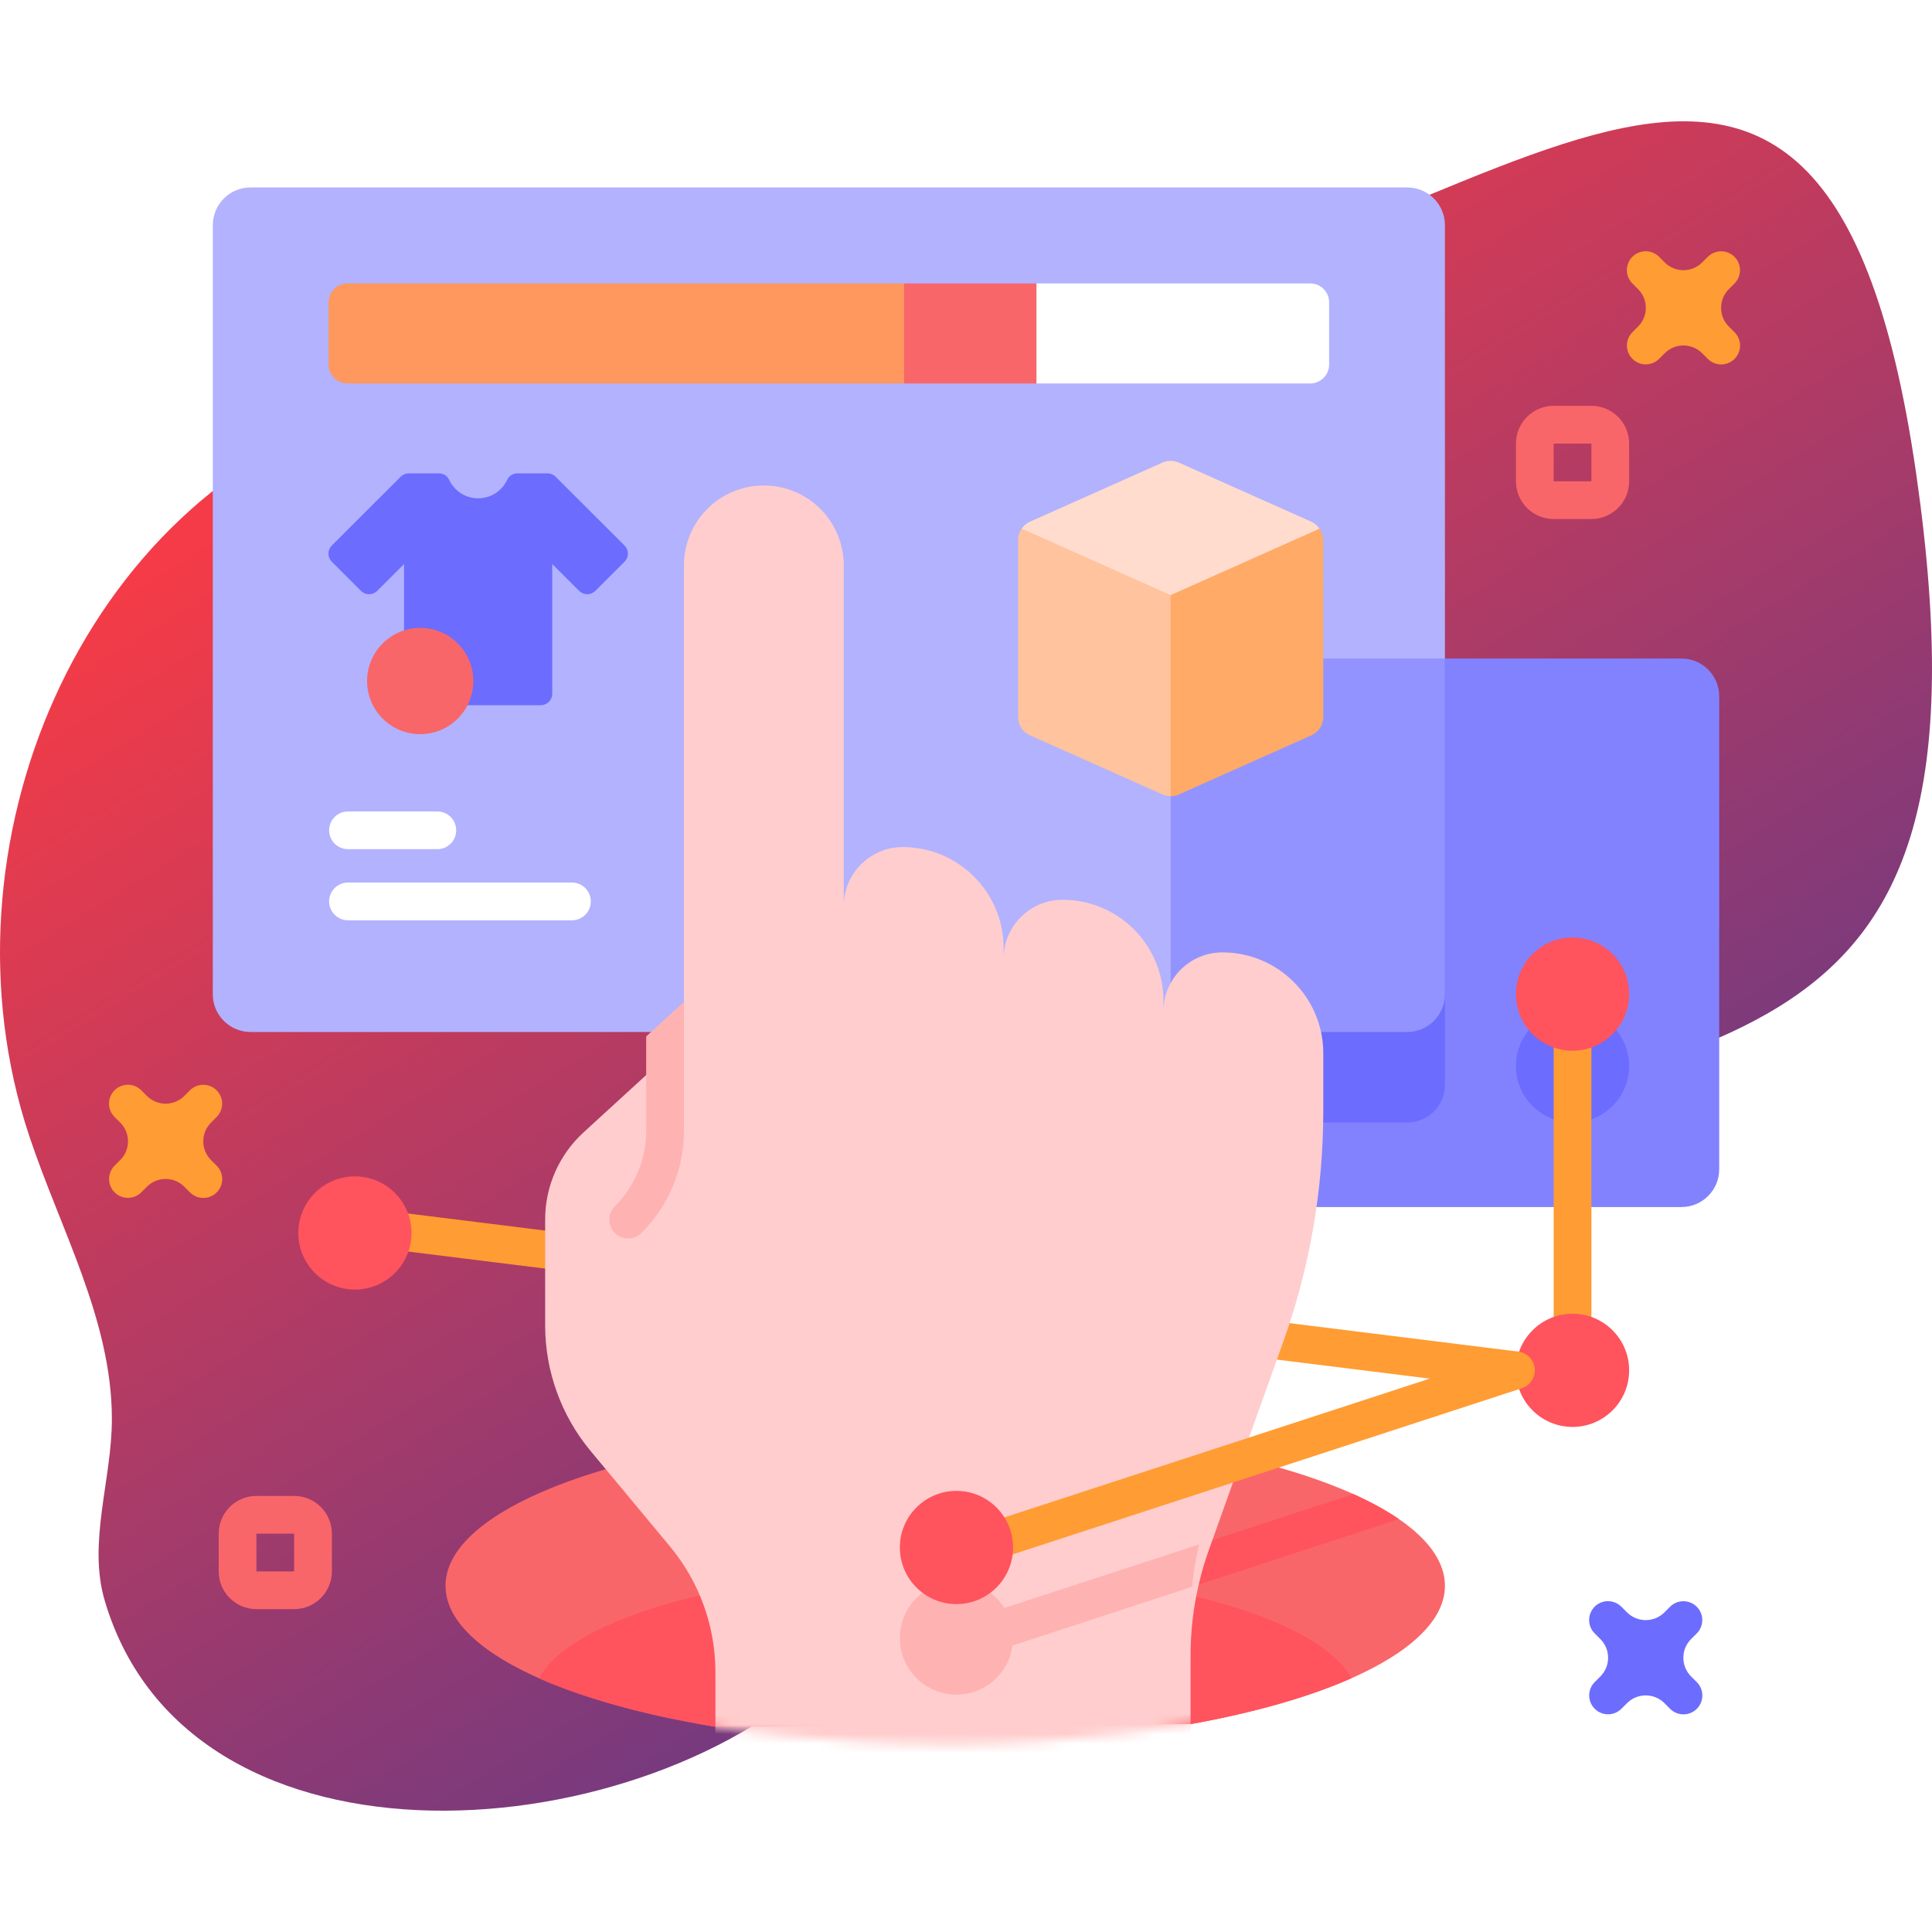 <svg width="200" height="200" viewBox="0 0 200 200" fill="none" xmlns="http://www.w3.org/2000/svg">
<path d="M198.402 49.31C188.372 -21.078 151.236 30.801 101.743 33.48C80.558 34.627 58.836 35.858 38.499 42.11C8.124 51.448 -6.821 87.876 2.996 117.497C6.22 127.226 11.563 136.594 11.582 146.844C11.594 153.166 9.053 159.656 10.847 165.717C19.679 195.566 67.1 191.649 86.339 172.085C101.285 156.886 106.735 130.705 126.744 123.359C175.422 105.489 207.704 114.585 198.402 49.31Z" fill="url(#paint0_linear_1706_4254)"/>
<path d="M156.932 143.808C156.851 143.808 156.769 143.803 156.689 143.793L39.577 129.228C39.323 129.196 39.077 129.115 38.854 128.988C38.631 128.861 38.435 128.692 38.277 128.49C38.12 128.287 38.004 128.056 37.935 127.809C37.867 127.561 37.849 127.303 37.88 127.049C37.911 126.794 37.992 126.548 38.119 126.324C38.246 126.101 38.415 125.905 38.617 125.747C38.82 125.59 39.051 125.474 39.299 125.406C39.546 125.338 39.805 125.319 40.059 125.351L157.171 139.917C157.665 139.977 158.117 140.224 158.435 140.606C158.753 140.989 158.914 141.478 158.883 141.975C158.853 142.471 158.634 142.938 158.271 143.278C157.909 143.619 157.43 143.809 156.932 143.808Z" fill="#FF9C33"/>
<path d="M177.971 72.078V121.047C177.971 123.203 176.221 124.953 174.064 124.953H125.092C122.936 124.953 121.186 123.203 121.186 121.047V72.078C121.186 69.918 122.936 68.172 125.092 68.172H174.064C176.221 68.172 177.971 69.918 177.971 72.078Z" fill="#8282FF"/>
<path d="M162.789 116.207C166.025 116.207 168.648 113.584 168.648 110.348C168.648 107.112 166.025 104.488 162.789 104.488C159.553 104.488 156.93 107.112 156.93 110.348C156.93 113.584 159.553 116.207 162.789 116.207Z" fill="#6C6CFF"/>
<path d="M149.578 68.172V112.301C149.578 114.457 147.832 116.207 145.672 116.207H121.188V72.078C121.188 69.918 122.938 68.172 125.094 68.172H149.578Z" fill="#6C6CFF"/>
<path d="M123.248 178.481C138.966 175.66 149.578 170.302 149.578 164.155C149.578 155.075 126.418 147.715 97.85 147.715C69.281 147.715 46.121 155.075 46.121 164.155C46.121 170.509 57.459 176.02 74.056 178.757L123.248 178.481Z" fill="#F96669"/>
<path d="M140.099 154.668L103.97 166.458C102.934 164.81 101.103 163.711 99.012 163.711C95.776 163.711 93.152 166.334 93.152 169.57C93.152 172.806 95.776 175.429 99.012 175.429C101.983 175.429 104.432 173.216 104.814 170.348L144.809 157.254C143.483 156.344 141.905 155.479 140.099 154.668Z" fill="#FF535E"/>
<path d="M123.247 178.48C129.829 177.298 135.516 175.672 139.903 173.729C136.443 167.342 118.932 162.482 97.849 162.482C76.765 162.482 59.255 167.342 55.795 173.729C60.488 175.808 66.669 177.524 73.843 178.721L123.247 178.48Z" fill="#FF535E"/>
<path d="M121.187 106.83H25.936C23.778 106.83 22.029 105.082 22.029 102.924V23.311C22.029 21.153 23.778 19.404 25.936 19.404H145.672C147.83 19.404 149.579 21.153 149.579 23.311V68.172L121.187 106.83Z" fill="#B2B2FF"/>
<path d="M125.092 68.172C122.934 68.172 121.186 69.921 121.186 72.078V106.832H145.671C147.828 106.832 149.577 105.083 149.577 102.926V68.172H125.092Z" fill="#9393FF"/>
<path d="M135.639 39.695H107.297L105.344 34.518L107.297 29.34H135.639C136.157 29.34 136.653 29.546 137.02 29.912C137.386 30.278 137.592 30.775 137.592 31.293V37.742C137.592 38.26 137.386 38.757 137.02 39.123C136.653 39.489 136.157 39.695 135.639 39.695Z" fill="white"/>
<path d="M93.59 29.34H35.969C35.451 29.34 34.954 29.546 34.588 29.912C34.221 30.278 34.016 30.775 34.016 31.293V37.742C34.016 38.26 34.221 38.757 34.588 39.123C34.954 39.489 35.451 39.695 35.969 39.695H93.59L95.543 34.518L93.59 29.34Z" fill="#FF985E"/>
<path d="M93.59 29.34H107.296V39.695H93.59V29.34Z" fill="#F96669"/>
<path d="M64.653 56.474L57.515 49.347C57.292 49.125 56.991 49 56.676 49H53.57C53.12 49 52.698 49.249 52.511 49.657C52.247 50.233 51.822 50.72 51.289 51.062C50.755 51.404 50.134 51.586 49.5 51.586C48.866 51.586 48.245 51.404 47.712 51.062C47.178 50.72 46.754 50.233 46.489 49.657C46.302 49.249 45.88 49 45.431 49H42.322C42.007 49 41.706 49.125 41.483 49.347L34.347 56.474C34.237 56.584 34.15 56.714 34.09 56.858C34.031 57.002 34 57.156 34 57.311C34 57.467 34.031 57.621 34.09 57.764C34.15 57.908 34.237 58.038 34.347 58.148L37.37 61.167C37.48 61.277 37.611 61.365 37.755 61.424C37.898 61.484 38.053 61.514 38.208 61.514C38.364 61.514 38.518 61.484 38.662 61.424C38.806 61.365 38.937 61.277 39.047 61.167L41.828 58.389V71.816C41.828 72.47 42.359 73 43.014 73H55.982C56.296 73 56.598 72.875 56.82 72.653C57.043 72.431 57.168 72.13 57.168 71.816V58.385L59.953 61.167C60.063 61.277 60.194 61.365 60.338 61.424C60.482 61.484 60.636 61.514 60.792 61.514C60.947 61.514 61.102 61.484 61.245 61.424C61.389 61.365 61.52 61.277 61.63 61.167L64.653 58.148C64.763 58.038 64.85 57.908 64.91 57.764C64.969 57.621 65 57.467 65 57.311C65 57.156 64.969 57.002 64.91 56.858C64.85 56.714 64.763 56.584 64.653 56.474Z" fill="#6C6CFF"/>
<path d="M45.273 87.906H36.023C35.505 87.906 35.009 87.701 34.642 87.334C34.276 86.968 34.07 86.471 34.07 85.953C34.07 85.435 34.276 84.938 34.642 84.572C35.009 84.206 35.505 84 36.023 84H45.273C45.791 84 46.287 84.206 46.654 84.572C47.02 84.938 47.226 85.435 47.226 85.953C47.226 86.471 47.02 86.968 46.654 87.334C46.287 87.701 45.791 87.906 45.273 87.906ZM59.209 95.268H36.023C35.505 95.268 35.009 95.062 34.642 94.695C34.276 94.329 34.07 93.832 34.07 93.314C34.07 92.796 34.276 92.3 34.642 91.933C35.009 91.567 35.505 91.361 36.023 91.361H59.209C59.727 91.361 60.224 91.567 60.59 91.933C60.956 92.3 61.162 92.796 61.162 93.314C61.162 93.832 60.956 94.329 60.59 94.695C60.224 95.062 59.727 95.268 59.209 95.268Z" fill="white"/>
<path d="M43.5 76C46.538 76 49 73.538 49 70.5C49 67.462 46.538 65 43.5 65C40.462 65 38 67.462 38 70.5C38 73.538 40.462 76 43.5 76Z" fill="#F96669"/>
<mask id="mask0_1706_4254" style="mask-type:alpha" maskUnits="userSpaceOnUse" x="46" y="29" width="104" height="152">
<path d="M123.248 178.481C138.966 175.66 149.578 170.301 149.578 164.155C149.578 155.075 126.418 147.715 97.85 147.715C69.281 147.715 46.121 155.075 46.121 164.155C46.121 170.508 57.459 176.02 74.056 178.757C74.056 178.757 83.942 180.596 98.652 180.596C111.538 180.596 123.248 178.481 123.248 178.481Z" fill="#F96669"/>
<path d="M46.125 29H149.57V165H46.125V29Z" fill="#D9D9D9"/>
</mask>
<g mask="url(#mask0_1706_4254)">
<g filter="url(#filter0_d_1706_4254)">
<path d="M136.986 105.037V110.99C136.986 119.146 135.584 127.24 132.838 134.92L125.15 156.424C123.892 159.939 123.249 163.644 123.248 167.377V178.479C115.744 179.826 107.08 180.596 97.85 180.596C89.272 180.596 81.178 179.932 74.057 178.756V169.088C74.056 164.337 72.392 159.736 69.353 156.084L61.139 146.205C58.1 142.553 56.436 137.952 56.435 133.201V122.232C56.435 118.811 57.877 115.545 60.4 113.232L70.799 103.713V54.529C70.799 52.244 71.725 50.174 73.225 48.678C74.721 47.182 76.791 46.256 79.072 46.256C83.643 46.256 87.346 49.959 87.346 54.529V89.791C87.346 88.103 88.029 86.58 89.135 85.475C90.236 84.373 91.764 83.689 93.447 83.689C99.217 83.689 103.893 88.365 103.893 94.135V95.244C103.893 93.557 104.576 92.033 105.682 90.928C106.783 89.826 108.311 89.143 109.994 89.143C115.764 89.143 120.439 93.818 120.439 99.588V100.693C120.439 97.326 123.17 94.592 126.541 94.592C132.311 94.592 136.986 99.272 136.986 105.037Z" fill="#FFCDCD"/>
</g>
</g>
<path d="M124.132 159.878L103.97 166.458C102.933 164.809 101.103 163.71 99.012 163.71C95.776 163.71 93.152 166.334 93.152 169.57C93.152 172.805 95.776 175.429 99.012 175.429C101.983 175.429 104.432 173.215 104.814 170.348L123.402 164.262C123.545 162.786 123.789 161.321 124.132 159.878ZM70.8 103.715V117.039C70.8 121.043 69.241 124.805 66.409 127.637C66.026 128.016 65.526 128.207 65.03 128.207C64.53 128.207 64.03 128.016 63.648 127.637C63.282 127.27 63.076 126.774 63.076 126.256C63.076 125.738 63.282 125.241 63.648 124.875C65.741 122.781 66.894 119.996 66.894 117.039V107.289L70.796 103.715V103.648C70.8 103.668 70.8 103.691 70.8 103.715Z" fill="#FFB2B2"/>
<path d="M36.74 133.496C39.976 133.496 42.6 130.873 42.6 127.637C42.6 124.401 39.976 121.777 36.74 121.777C33.504 121.777 30.881 124.401 30.881 127.637C30.881 130.873 33.504 133.496 36.74 133.496Z" fill="#FF535E"/>
<path d="M162.789 139.902C162.271 139.902 161.774 139.696 161.408 139.329C161.042 138.963 160.836 138.466 160.836 137.948V106.816C160.836 106.298 161.042 105.802 161.408 105.435C161.774 105.069 162.271 104.863 162.789 104.863C163.307 104.863 163.804 105.069 164.17 105.435C164.536 105.802 164.742 106.298 164.742 106.816V137.948C164.742 138.466 164.536 138.963 164.17 139.329C163.804 139.696 163.307 139.902 162.789 139.902Z" fill="#FF9C33"/>
<path d="M162.789 147.715C166.025 147.715 168.648 145.092 168.648 141.855C168.648 138.619 166.025 135.996 162.789 135.996C159.553 135.996 156.93 138.619 156.93 141.855C156.93 145.092 159.553 147.715 162.789 147.715Z" fill="#FF535E"/>
<path d="M162.789 108.77C166.025 108.77 168.648 106.146 168.648 102.91C168.648 99.674 166.025 97.051 162.789 97.051C159.553 97.051 156.93 99.674 156.93 102.91C156.93 106.146 159.553 108.77 162.789 108.77Z" fill="#FF535E"/>
<path d="M101.701 161.833C101.236 161.832 100.787 161.666 100.434 161.364C100.081 161.062 99.847 160.644 99.774 160.185C99.701 159.727 99.794 159.257 100.036 158.861C100.278 158.464 100.654 158.167 101.095 158.022L156.324 139.999C156.817 139.838 157.353 139.88 157.815 140.114C158.277 140.349 158.626 140.757 158.787 141.25C158.948 141.742 158.906 142.278 158.672 142.74C158.437 143.202 158.029 143.552 157.536 143.712L102.307 161.736C102.111 161.8 101.907 161.833 101.701 161.833Z" fill="#FF9C33"/>
<path d="M99.012 166.055C102.248 166.055 104.871 163.431 104.871 160.195C104.871 156.959 102.248 154.336 99.012 154.336C95.776 154.336 93.152 156.959 93.152 160.195C93.152 163.431 95.776 166.055 99.012 166.055Z" fill="#FF535E"/>
<path d="M127.681 54.555L121.19 82.422C120.895 82.421 120.603 82.359 120.334 82.238L106.634 76.127C106.629 76.127 106.629 76.121 106.623 76.121C106.255 75.956 105.943 75.687 105.724 75.347C105.505 75.008 105.388 74.612 105.389 74.209V55.916C105.389 55.48 105.525 55.065 105.772 54.723C105.809 54.665 105.856 54.607 105.904 54.555H127.681V54.555Z" fill="#FFC39D"/>
<path d="M136.986 74.209C136.986 74.612 136.87 75.008 136.651 75.347C136.432 75.687 136.119 75.956 135.751 76.121C135.746 76.121 135.746 76.127 135.741 76.127L122.046 82.238C121.773 82.359 121.479 82.422 121.189 82.422V54.555H136.461C136.513 54.612 136.555 54.67 136.597 54.728C136.843 55.075 136.975 55.49 136.976 55.916L136.986 74.209Z" fill="#FFAA66"/>
<path d="M136.597 54.728L121.184 61.607L105.771 54.723C105.977 54.419 106.271 54.172 106.623 54.004C106.628 54.004 106.633 53.998 106.638 53.998L120.327 47.892C120.596 47.77 120.889 47.707 121.184 47.707C121.479 47.707 121.772 47.77 122.041 47.892L135.73 53.998C136.08 54.158 136.381 54.41 136.597 54.728Z" fill="#FFDCCE"/>
<path d="M30.451 166.576H26.545C24.391 166.576 22.639 164.824 22.639 162.67V158.764C22.639 156.61 24.391 154.857 26.545 154.857H30.451C32.605 154.857 34.357 156.61 34.357 158.764V162.67C34.357 164.824 32.605 166.576 30.451 166.576ZM26.545 158.764V162.672L30.451 162.67V158.764H26.545Z" fill="#F96669"/>
<path d="M164.742 53.73H160.836C158.682 53.73 156.93 51.978 156.93 49.824V45.918C156.93 43.764 158.682 42.012 160.836 42.012H164.742C166.896 42.012 168.648 43.764 168.648 45.918V49.824C168.648 51.978 166.896 53.73 164.742 53.73ZM160.836 45.918V49.827L164.742 49.824V45.918H160.836Z" fill="#F96669"/>
<path d="M174.271 177.47C173.771 177.47 173.271 177.279 172.89 176.898L172.3 176.307C171.233 175.241 169.498 175.241 168.43 176.307L167.84 176.898C167.473 177.261 166.978 177.465 166.461 177.464C165.945 177.463 165.449 177.257 165.084 176.892C164.719 176.527 164.513 176.032 164.512 175.515C164.511 174.999 164.714 174.503 165.078 174.136L165.668 173.545C166.186 173.028 166.47 172.341 166.47 171.61C166.47 170.88 166.186 170.193 165.669 169.676L165.078 169.085C164.896 168.904 164.752 168.689 164.654 168.452C164.556 168.214 164.505 167.96 164.506 167.704C164.506 167.317 164.62 166.94 164.835 166.618C165.049 166.297 165.354 166.046 165.711 165.898C166.068 165.751 166.461 165.712 166.84 165.788C167.219 165.863 167.567 166.05 167.84 166.323L168.431 166.914C169.497 167.98 171.233 167.98 172.3 166.914L172.89 166.323C173.257 165.96 173.753 165.756 174.269 165.757C174.786 165.758 175.281 165.964 175.646 166.329C176.012 166.694 176.217 167.189 176.219 167.706C176.22 168.222 176.016 168.718 175.653 169.085L175.062 169.676C174.545 170.192 174.26 170.88 174.26 171.61C174.26 172.341 174.545 173.028 175.062 173.545L175.653 174.136C175.834 174.317 175.978 174.532 176.077 174.769C176.175 175.006 176.225 175.261 176.225 175.517C176.225 176.017 176.034 176.517 175.652 176.898C175.271 177.279 174.771 177.47 174.271 177.47Z" fill="#6C6CFF"/>
<path d="M21.051 124.009C20.551 124.009 20.051 123.818 19.669 123.437L19.079 122.846C18.012 121.779 16.277 121.78 15.21 122.846L14.619 123.437C14.252 123.801 13.756 124.004 13.24 124.003C12.723 124.002 12.228 123.796 11.863 123.431C11.498 123.065 11.292 122.57 11.291 122.054C11.29 121.537 11.494 121.041 11.857 120.675L12.448 120.084C12.965 119.568 13.25 118.88 13.25 118.15C13.25 117.419 12.965 116.732 12.448 116.215L11.857 115.625C11.676 115.444 11.532 115.228 11.433 114.991C11.335 114.754 11.285 114.5 11.285 114.244C11.285 113.857 11.4 113.48 11.614 113.159C11.829 112.837 12.134 112.587 12.491 112.439C12.847 112.291 13.24 112.252 13.619 112.328C13.998 112.403 14.346 112.589 14.619 112.862L15.21 113.453C16.276 114.519 18.012 114.52 19.079 113.453L19.669 112.862C20.036 112.498 20.532 112.295 21.049 112.296C21.565 112.297 22.06 112.503 22.426 112.868C22.791 113.233 22.997 113.728 22.998 114.244C22.999 114.761 22.796 115.257 22.432 115.624L21.841 116.214C21.329 116.728 21.041 117.424 21.041 118.149C21.041 118.874 21.329 119.57 21.841 120.084L22.432 120.675C22.614 120.856 22.758 121.071 22.856 121.308C22.954 121.545 23.004 121.799 23.004 122.056C23.004 122.555 22.813 123.055 22.432 123.437C22.05 123.818 21.551 124.009 21.051 124.009ZM178.177 37.727C177.677 37.727 177.177 37.536 176.796 37.154L176.205 36.564C175.139 35.498 173.403 35.497 172.336 36.564L171.746 37.154C171.379 37.518 170.883 37.721 170.367 37.721C169.85 37.719 169.355 37.514 168.99 37.149C168.624 36.783 168.419 36.288 168.417 35.772C168.416 35.255 168.62 34.759 168.983 34.393L169.574 33.802C170.091 33.285 170.376 32.598 170.376 31.867C170.376 31.136 170.091 30.45 169.574 29.933L168.983 29.342C168.802 29.161 168.658 28.945 168.559 28.708C168.461 28.471 168.411 28.217 168.411 27.96C168.411 27.574 168.526 27.197 168.741 26.875C168.955 26.554 169.26 26.304 169.617 26.156C169.974 26.009 170.367 25.97 170.746 26.045C171.125 26.121 171.473 26.307 171.746 26.58L172.336 27.171C173.403 28.237 175.138 28.237 176.205 27.17L176.796 26.58C177.162 26.216 177.658 26.013 178.175 26.014C178.691 26.015 179.187 26.221 179.552 26.586C179.917 26.951 180.123 27.446 180.124 27.962C180.125 28.479 179.922 28.975 179.558 29.342L178.968 29.932C178.45 30.449 178.166 31.136 178.166 31.867C178.166 32.598 178.45 33.285 178.967 33.801L179.558 34.393C179.74 34.574 179.884 34.789 179.982 35.026C180.08 35.263 180.13 35.517 180.13 35.774C180.13 36.273 179.939 36.773 179.558 37.155C179.176 37.536 178.677 37.727 178.177 37.727Z" fill="#FF9C33"/>
<defs>
<filter id="filter0_d_1706_4254" x="46.435" y="40.256" width="100.551" height="154.34" filterUnits="userSpaceOnUse" color-interpolation-filters="sRGB">
<feFlood flood-opacity="0" result="BackgroundImageFix"/>
<feColorMatrix in="SourceAlpha" type="matrix" values="0 0 0 0 0 0 0 0 0 0 0 0 0 0 0 0 0 0 127 0" result="hardAlpha"/>
<feOffset dy="4"/>
<feGaussianBlur stdDeviation="5"/>
<feComposite in2="hardAlpha" operator="out"/>
<feColorMatrix type="matrix" values="0 0 0 0 0.09 0 0 0 0 0.102 0 0 0 0 0.176 0 0 0 0.25 0"/>
<feBlend mode="normal" in2="BackgroundImageFix" result="effect1_dropShadow_1706_4254"/>
<feBlend mode="normal" in="SourceGraphic" in2="effect1_dropShadow_1706_4254" result="shape"/>
</filter>
<linearGradient id="paint0_linear_1706_4254" x1="46.977" y1="40.215" x2="145.342" y2="199.909" gradientUnits="userSpaceOnUse">
<stop stop-color="#F43B47"/>
<stop offset="1" stop-color="#453A94"/>
</linearGradient>
</defs>
</svg>

